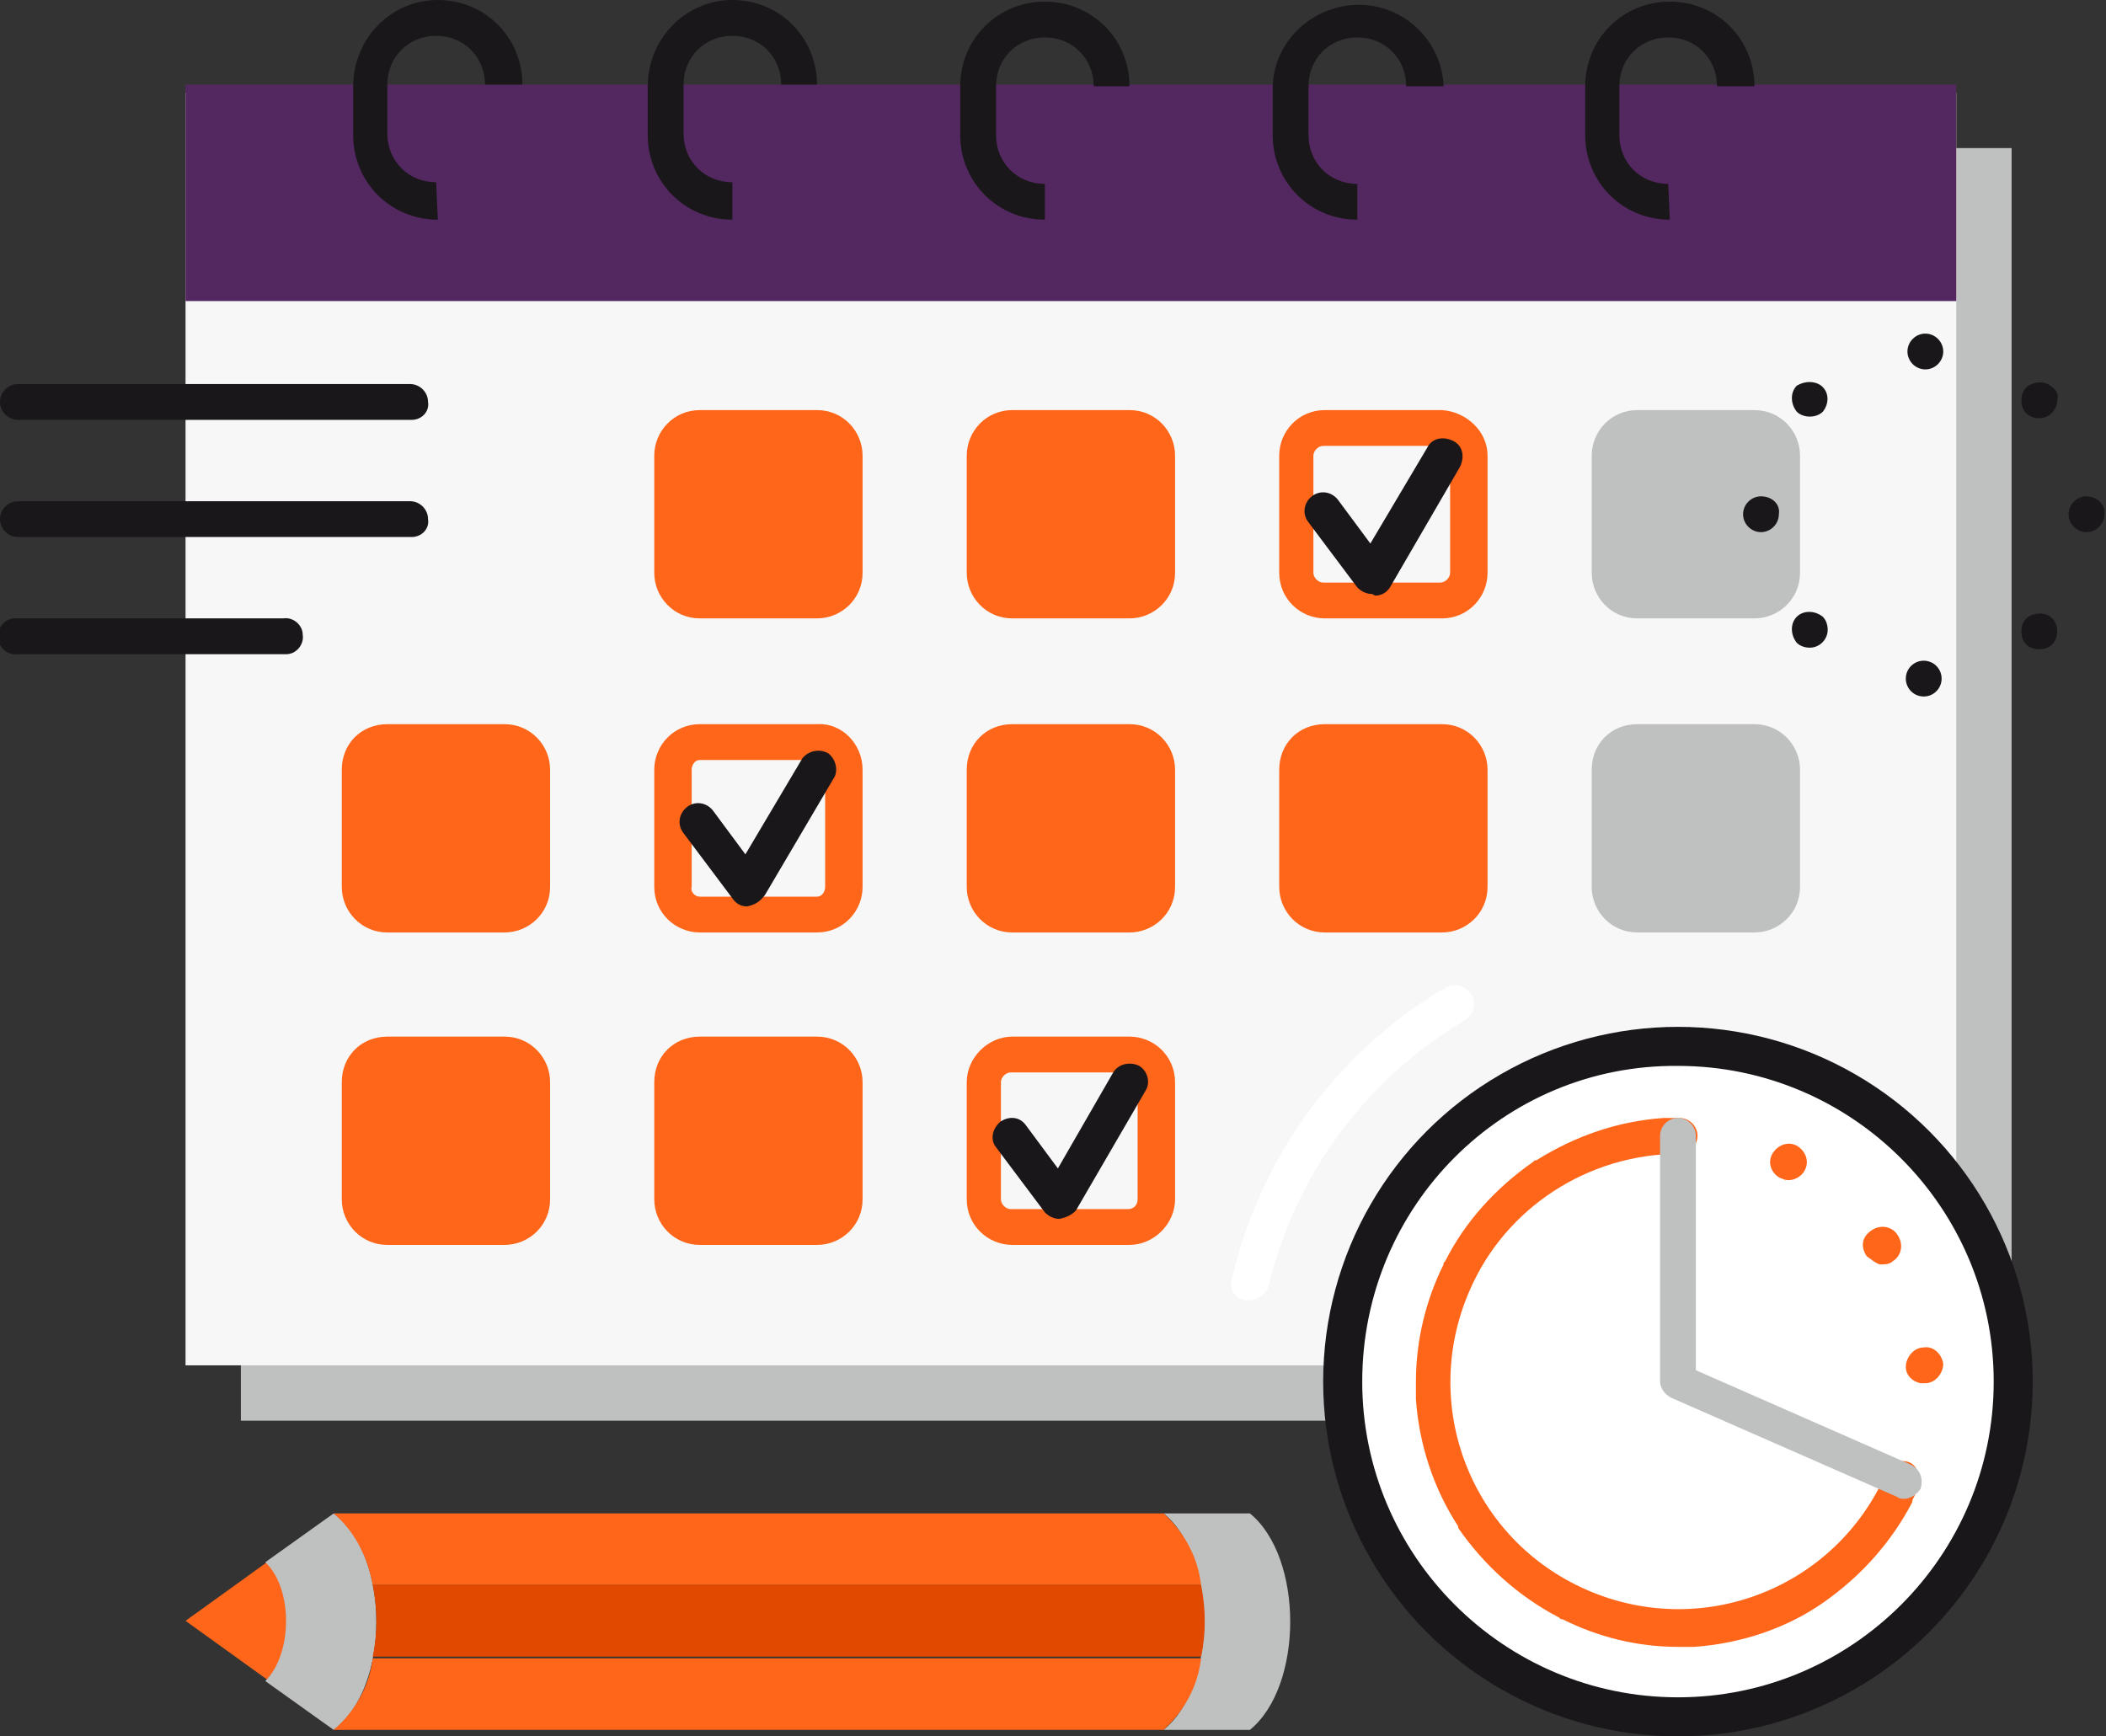 <svg xmlns="http://www.w3.org/2000/svg" xmlns:xlink="http://www.w3.org/1999/xlink" id="Layer_1" x="0px" y="0px" viewBox="0 0 129.4 106.7" style="enable-background:new 0 0 129.4 106.7;" xml:space="preserve"><rect x="0" y="0" width="129.4" height="106.7" fill="#333333" stroke="none"/><style type="text/css">	.st0{fill:#BFC1C1;}	.st1{fill:#F7F7F7;}	.st2{fill:#53275F;}	.st3{fill:#1A171B;}	.st4{fill:#FF661A;}	.st5{fill:#E14800;}	.st6{fill:#FFFFFF;}</style><g id="Layer_2_00000137129216019782253800000013991579609590782383_">	<g id="layer_1-2">		<rect x="14.8" y="9.1" class="st0" width="108.8" height="78.2"></rect>		<rect x="11.4" y="5.7" class="st1" width="108.8" height="78.2"></rect>		<rect x="11.4" y="5.2" class="st2" width="108.8" height="13.3"></rect>		<path class="st3" d="M83.4,13.5c-2.9,0-5.2-2.3-5.2-5.2v-3c0.1-2.9,2.6-5.1,5.5-5c2.7,0.1,4.9,2.3,5,5h-2.3c0-1.7-1.3-3-3-3   s-3,1.3-3,3v3c0,1.7,1.3,3,3,3V13.5z"></path>		<path class="st3" d="M102.6,13.5c-2.9,0-5.2-2.3-5.2-5.2v-3c0-2.9,2.3-5.2,5.2-5.2c2.9,0,5.2,2.3,5.2,5.2h-2.3c0-1.7-1.3-3-3-3   s-3,1.3-3,3v3c0,1.7,1.3,3,3,3L102.6,13.5z"></path>		<path class="st3" d="M64.2,13.5c-2.9,0-5.2-2.3-5.2-5.2v-3c0-2.9,2.3-5.2,5.2-5.2s5.2,2.3,5.2,5.2h-2.2c0-1.7-1.3-3-3-3   s-3,1.3-3,3v3c0,1.7,1.3,3,3,3V13.5z"></path>		<path class="st3" d="M45,13.5c-2.9,0-5.2-2.3-5.2-5.2v-3C39.8,2.4,42.1,0,45,0s5.2,2.3,5.2,5.2H48c0-1.7-1.3-3-3-3s-3,1.3-3,3v3   c0,1.7,1.3,3,3,3V13.5z"></path>		<path class="st3" d="M26.9,13.5c-2.9,0-5.2-2.3-5.2-5.2v-3C21.7,2.4,24,0,26.9,0s5.2,2.3,5.2,5.2l0,0h-2.3c0-1.7-1.3-3-3-3   s-3,1.3-3,3v3c0,1.7,1.3,3,3,3L26.9,13.5z"></path>		<path class="st4" d="M62.2,25.2h7.2c1.6,0,2.8,1.3,2.8,2.8v7.2c0,1.6-1.3,2.8-2.8,2.8h-7.2c-1.6,0-2.8-1.3-2.8-2.8V28   C59.4,26.5,60.6,25.2,62.2,25.2z"></path>		<path class="st4" d="M43,25.2h7.2c1.6,0,2.8,1.3,2.8,2.8v7.2c0,1.6-1.3,2.8-2.8,2.8H43c-1.6,0-2.8-1.3-2.8-2.8V28   C40.2,26.5,41.4,25.2,43,25.2z"></path>		<path class="st4" d="M88.6,25.2h-7.2c-1.6,0-2.8,1.3-2.8,2.8v7.2c0,1.6,1.3,2.8,2.8,2.8h7.2c1.6,0,2.8-1.3,2.8-2.8V28   C91.4,26.5,90.1,25.3,88.6,25.2z M89.1,35.2c0,0.3-0.3,0.6-0.6,0.6h-7.2c-0.3,0-0.6-0.3-0.6-0.6V28c0-0.3,0.3-0.6,0.6-0.6h7.2   c0.3,0,0.6,0.3,0.6,0.6V35.2z"></path>		<path class="st0" d="M100.6,25.2h7.2c1.6,0,2.8,1.3,2.8,2.8v7.2c0,1.6-1.3,2.8-2.8,2.8h-7.2c-1.6,0-2.8-1.3-2.8-2.8V28   C97.8,26.5,99,25.2,100.6,25.2z"></path>		<path class="st4" d="M23.8,44.5H31c1.6,0,2.8,1.3,2.8,2.8v7.2c0,1.6-1.3,2.8-2.8,2.8h-7.2c-1.6,0-2.8-1.3-2.8-2.8v-7.2   C21,45.7,22.2,44.5,23.8,44.5z"></path>		<path class="st4" d="M50.2,44.5H43c-1.6,0-2.8,1.3-2.8,2.8v7.2c0,1.6,1.3,2.8,2.8,2.8h7.2c1.6,0,2.8-1.3,2.8-2.8v-7.2   C53,45.7,51.7,44.4,50.2,44.5C50.2,44.4,50.2,44.4,50.2,44.5z M50.7,54.5c0,0.3-0.2,0.6-0.5,0.6H43c-0.3,0-0.6-0.3-0.5-0.6v-7.2   c0-0.3,0.2-0.6,0.5-0.6h7.2c0.3,0,0.6,0.3,0.5,0.6V54.5z"></path>		<path class="st4" d="M62.2,44.5h7.2c1.6,0,2.8,1.3,2.8,2.8v7.2c0,1.6-1.3,2.8-2.8,2.8h-7.2c-1.6,0-2.8-1.3-2.8-2.8v-7.2   C59.4,45.7,60.6,44.5,62.2,44.5z"></path>		<path class="st4" d="M81.4,44.5h7.2c1.6,0,2.8,1.3,2.8,2.8v7.2c0,1.6-1.3,2.8-2.8,2.8h-7.2c-1.6,0-2.8-1.3-2.8-2.8v-7.2   C78.6,45.7,79.8,44.5,81.4,44.5z"></path>		<path class="st0" d="M100.6,44.5h7.2c1.6,0,2.8,1.3,2.8,2.8v7.2c0,1.6-1.3,2.8-2.8,2.8h-7.2c-1.6,0-2.8-1.3-2.8-2.8v-7.2   C97.8,45.7,99,44.5,100.6,44.5z"></path>		<path class="st4" d="M23.8,63.7H31c1.6,0,2.8,1.3,2.8,2.8v7.2c0,1.6-1.3,2.8-2.8,2.8h-7.2c-1.6,0-2.8-1.3-2.8-2.8v-7.2   C21,64.9,22.2,63.7,23.8,63.7z"></path>		<path class="st4" d="M43,63.7h7.2c1.6,0,2.8,1.3,2.8,2.8v7.2c0,1.6-1.3,2.8-2.8,2.8H43c-1.6,0-2.8-1.3-2.8-2.8v-7.2   C40.2,64.9,41.4,63.7,43,63.7z"></path>		<path class="st4" d="M69.4,63.7h-7.2c-1.5,0-2.8,1.3-2.8,2.8v7.2c0,1.6,1.3,2.8,2.8,2.8h7.2c1.5,0,2.8-1.3,2.8-2.8v-7.2   C72.2,64.9,70.9,63.7,69.4,63.7z M69.9,73.7c0,0.3-0.2,0.6-0.6,0.6h-7.2c-0.3,0-0.6-0.3-0.6-0.6v-7.2c0-0.3,0.3-0.6,0.6-0.6h7.2   c0.3,0,0.6,0.2,0.6,0.5l0,0V73.7z"></path>		<path class="st3" d="M45.9,55.7c-0.4,0-0.7-0.2-0.9-0.5l-3-4c-0.4-0.5-0.3-1.2,0.2-1.6s1.2-0.3,1.6,0.2l0,0l2,2.7l3.5-5.9   c0.4-0.5,1.1-0.6,1.6-0.3c0.4,0.3,0.6,0.9,0.4,1.4L47,55C46.7,55.4,46.4,55.6,45.9,55.7L45.9,55.7z"></path>		<path class="st3" d="M65.1,74.9c-0.4,0-0.7-0.2-0.9-0.4l-3-4c-0.4-0.5-0.2-1.2,0.3-1.6c0.5-0.3,1.1-0.3,1.5,0.2l2,2.7l3.4-5.9   c0.3-0.5,1-0.7,1.6-0.4c0.5,0.3,0.7,1,0.4,1.5l0,0l-4.3,7.4C65.9,74.6,65.6,74.8,65.1,74.9L65.1,74.9z"></path>		<path class="st3" d="M84.3,36.5c-0.4,0-0.7-0.2-0.9-0.4l-3-4c-0.4-0.5-0.3-1.2,0.2-1.6s1.2-0.3,1.6,0.2l2,2.7l3.5-5.9   c0.3-0.6,1-0.7,1.6-0.4c0.6,0.3,0.7,1,0.4,1.6l-4.3,7.4c-0.2,0.3-0.5,0.5-0.9,0.5L84.3,36.5z"></path>		<path class="st3" d="M25.3,33H1.1C0.5,33,0,32.5,0,31.9s0.5-1.1,1.1-1.1h24.1c0.6,0,1.1,0.5,1.1,1.1C26.4,32.5,25.9,33,25.3,33z"></path>		<path class="st3" d="M25.3,25.8H1.1c-0.6,0-1.1-0.5-1.1-1.1s0.5-1.1,1.1-1.1h24.1c0.6,0,1.1,0.5,1.1,1.1   C26.4,25.3,25.9,25.8,25.3,25.8z"></path>		<path class="st3" d="M17.4,40.2H1.1c-0.6,0.1-1.2-0.4-1.2-1c-0.1-0.6,0.4-1.2,1-1.2C1,38,1,38,1.1,38h16.3c0.6-0.1,1.2,0.4,1.2,1   c0.1,0.6-0.4,1.2-1,1.2C17.6,40.2,17.5,40.2,17.4,40.2z"></path>		<path class="st4" d="M16.4,96l-5,3.6l5,3.6C18,101.7,18,97.6,16.4,96z"></path>		<path class="st0" d="M20.5,93l-4.2,3c1.7,1.6,1.7,5.6,0,7.3l4.2,3C24,103.7,24,95.6,20.5,93z"></path>		<path class="st0" d="M76.8,93h-5.3c3.3,2.7,3.3,10.6,0,13.3h5.3C80.1,103.6,80.1,95.7,76.8,93z"></path>		<path class="st4" d="M20.5,106.3h51c1.3-1.2,2.1-2.7,2.3-4.4H22.9C22.7,103.6,21.8,105.2,20.5,106.3z"></path>		<path class="st4" d="M71.5,93h-51c1.3,1.1,2.1,2.7,2.4,4.4h50.9C73.6,95.7,72.8,94.2,71.5,93z"></path>		<path class="st5" d="M73.8,97.4H22.9c0.3,1.5,0.3,3,0,4.4h50.9C74.1,100.4,74.1,98.9,73.8,97.4z"></path>		<path class="st6" d="M76.8,79.9c-0.1,0-0.2,0-0.3,0c-0.6-0.1-1-0.7-0.8-1.3l0,0c1.7-7.5,6.5-14,13.1-17.9c0.5-0.3,1.2-0.2,1.6,0.4   c0.3,0.5,0.2,1.2-0.4,1.6l0,0c-6.1,3.6-10.5,9.6-12.1,16.5C77.7,79.5,77.3,79.9,76.8,79.9z"></path>		<circle class="st3" cx="103.1" cy="84.9" r="21.8"></circle>		<path class="st6" d="M83.7,84.9c0,10.7,8.7,19.4,19.4,19.4s19.4-8.7,19.4-19.4s-8.7-19.4-19.4-19.4C92.4,65.4,83.7,74.1,83.7,84.9   L83.7,84.9z"></path>		<path class="st4" d="M115.5,77.7c0.3,0,0.6,0,0.8-0.2c0.5-0.3,0.7-1,0.3-1.6c-0.3-0.5-1-0.7-1.6-0.3s-0.7,1-0.3,1.6l0,0   C115,77.4,115.2,77.6,115.5,77.7z"></path>		<path class="st4" d="M109.4,72.4c0.1,0,0.2,0.1,0.3,0.1c0.5,0.1,1-0.2,1.2-0.6c0.3-0.6,0-1.2-0.5-1.5c-0.6-0.3-1.2,0-1.5,0.5   S108.8,72.1,109.4,72.4z"></path>		<path class="st4" d="M118.2,82.8c-0.6,0-1.1,0.6-1.1,1.2c0,0.5,0.4,0.9,0.9,1c0.1,0,0.2,0,0.3,0c0.6,0,1.1-0.6,1.1-1.2   C119.3,83.2,118.8,82.7,118.2,82.8L118.2,82.8z"></path>		<path class="st4" d="M117.4,89.9c-0.6-0.3-1.2,0-1.5,0.6c-3.1,7.1-11.3,10.3-18.4,7.2c-7.1-3.1-10.3-11.3-7.2-18.4   c2.2-5.1,7.3-8.4,12.9-8.4c0.6,0,1.1-0.5,1.1-1.1s-0.5-1.1-1.1-1.1c-0.3,0-0.6,0-0.8,0h-0.1h-0.1c-2.8,0.2-5.4,1.1-7.8,2.6h-0.1   c0,0,0,0-0.1,0.1c-2.3,1.6-4.2,3.7-5.4,6.1l-0.1,0.1l0,0l0,0v0.1c-1.1,2.2-1.7,4.7-1.7,7.2c0,0.3,0,0.6,0,0.9v0.1V86   c0.2,2.8,1.1,5.5,2.6,7.8v0.1l0,0c1.6,2.3,3.7,4.2,6.2,5.5l0.1,0.1H96c2.2,1.1,4.6,1.7,7.1,1.7c0.3,0,0.7,0,1,0l0,0   c2.8-0.2,5.6-1.1,7.9-2.7l0,0l0,0c2.3-1.6,4.2-3.7,5.5-6.2l0,0c0,0,0,0,0-0.1c0.1-0.2,0.2-0.4,0.3-0.7   C118,90.8,117.9,90.2,117.4,89.9z"></path>		<path class="st0" d="M117,92.1c-0.2,0-0.3,0-0.4-0.1l-13.9-6.1c-0.4-0.2-0.7-0.6-0.7-1V69.8c0-0.6,0.5-1.1,1.1-1.1   s1.1,0.5,1.1,1.1v14.4l13.2,5.8c0.6,0.3,0.8,0.9,0.6,1.5C117.8,91.8,117.4,92.1,117,92.1L117,92.1z"></path>		<path class="st3" d="M110.4,23.7c-0.4,0.4-0.4,1.1,0,1.6l0,0c0.4,0.4,1.2,0.4,1.6,0c0.4-0.5,0.4-1.2-0.1-1.6   C111.5,23.4,110.9,23.4,110.4,23.7L110.4,23.7z"></path>		<path class="st3" d="M110.4,37.9c-0.4,0.4-0.4,1.1,0,1.6l0,0l0,0c0.2,0.2,0.5,0.3,0.8,0.3c0.6,0,1.1-0.5,1.1-1.1   c0-0.3-0.1-0.6-0.3-0.8C111.5,37.5,110.8,37.5,110.4,37.9L110.4,37.9z"></path>		<circle class="st3" cx="118.2" cy="41.7" r="1.1"></circle>		<path class="st3" d="M108.2,30.5c-0.6,0-1.1,0.5-1.1,1.1l0,0c0,0.6,0.5,1.1,1.1,1.1s1.1-0.5,1.1-1.1l0,0l0,0   C109.4,31,108.9,30.5,108.2,30.5z"></path>		<path class="st3" d="M126.1,23.8c-0.4-0.4-1.1-0.4-1.6,0l0,0c-0.4,0.4-0.4,1.2,0,1.6l0,0c0.2,0.2,0.5,0.3,0.8,0.3   c0.6,0,1.1-0.5,1.1-1.1C126.5,24.3,126.4,24,126.1,23.8L126.1,23.8z"></path>		<path class="st3" d="M118.3,20.5c-0.6,0-1.1,0.5-1.1,1.1l0,0c0,0.6,0.5,1.1,1.1,1.1s1.1-0.5,1.1-1.1S118.9,20.5,118.3,20.5   L118.3,20.5z"></path>		<path class="st3" d="M128.2,30.5c-0.6,0-1.1,0.5-1.1,1.1l0,0c0,0.6,0.5,1.1,1.1,1.1c0.6,0,1.1-0.5,1.1-1.1   C129.4,31.1,128.9,30.5,128.2,30.5C128.3,30.5,128.3,30.5,128.2,30.5z"></path>		<path class="st3" d="M124.5,38c-0.4,0.4-0.4,1.2,0,1.6l0,0c0.2,0.2,0.5,0.3,0.8,0.3s0.6-0.1,0.8-0.3c0.4-0.4,0.4-1.2,0-1.6l0,0   C125.7,37.6,125,37.6,124.5,38L124.5,38z"></path>	</g></g></svg>